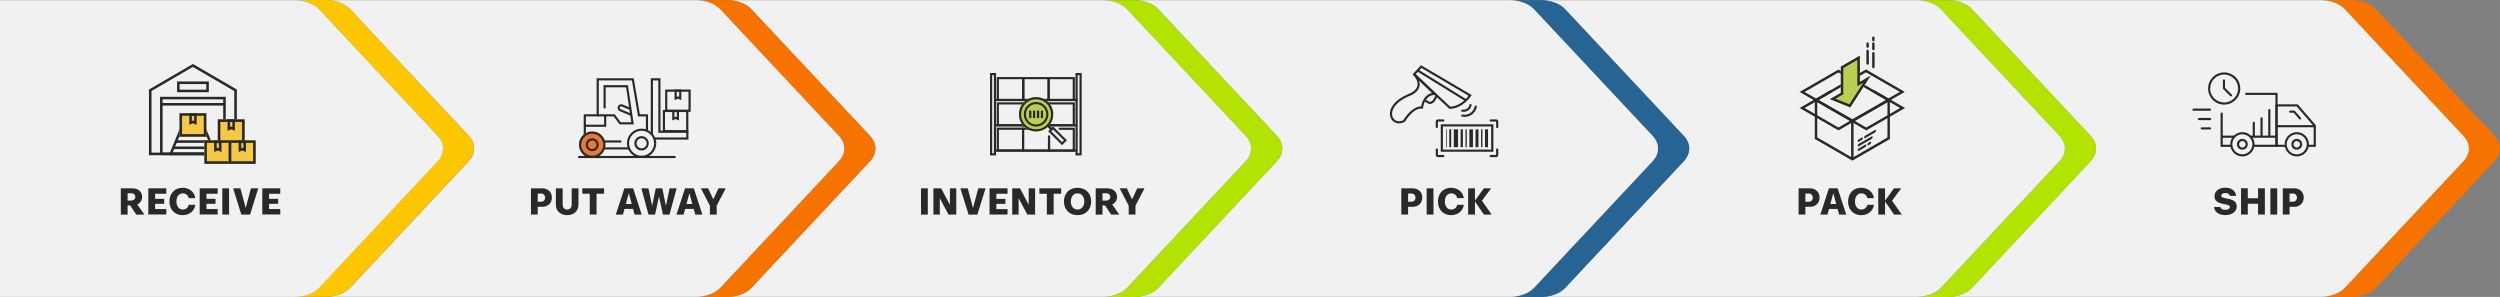 <svg xmlns="http://www.w3.org/2000/svg" xmlns:xlink="http://www.w3.org/1999/xlink" id="Layer_2" viewBox="0 0 438.05 52.03"><rect x="0" y="0" width="438.05" height="52.03" fill="#808080" stroke="none"/><defs><style>.cls-1{clip-path:url(#clippath-34);}.cls-2{fill:#276493;}.cls-3{clip-path:url(#clippath-21);}.cls-4{clip-path:url(#clippath-6);}.cls-5{clip-path:url(#clippath-7);}.cls-6{clip-path:url(#clippath-17);}.cls-7{clip-path:url(#clippath-31);}.cls-8{clip-path:url(#clippath-15);}.cls-9{clip-path:url(#clippath-33);}.cls-10{clip-path:url(#clippath-18);}.cls-11{clip-path:url(#clippath-4);}.cls-12{clip-path:url(#clippath-22);}.cls-13{clip-path:url(#clippath-23);}.cls-14{fill:#fcc700;}.cls-15{clip-path:url(#clippath-9);}.cls-16{clip-path:url(#clippath-10);}.cls-17{clip-path:url(#clippath-25);}.cls-18{clip-path:url(#clippath-27);}.cls-19{fill:#f1f1f2;}.cls-20{clip-path:url(#clippath-11);}.cls-21,.cls-22{fill:none;}.cls-23{clip-path:url(#clippath-35);}.cls-24{clip-path:url(#clippath-28);}.cls-25{clip-path:url(#clippath-1);}.cls-26{fill:#f5c946;}.cls-27{clip-path:url(#clippath-5);}.cls-28{clip-path:url(#clippath-20);}.cls-29{clip-path:url(#clippath-8);}.cls-30{clip-path:url(#clippath-3);}.cls-31{clip-path:url(#clippath-26);}.cls-32{clip-path:url(#clippath-12);}.cls-33{fill:#e37a37;}.cls-34{clip-path:url(#clippath-14);}.cls-22{clip-rule:evenodd;}.cls-35{clip-path:url(#clippath-30);}.cls-36{clip-path:url(#clippath-19);}.cls-37{fill:#bacf51;}.cls-38{clip-path:url(#clippath-32);}.cls-39{fill:#f77300;}.cls-40{clip-path:url(#clippath-16);}.cls-41{fill:#292929;}.cls-42{clip-path:url(#clippath-2);}.cls-43{clip-path:url(#clippath-29);}.cls-44{clip-path:url(#clippath-13);}.cls-45{clip-path:url(#clippath-24);}.cls-46{clip-path:url(#clippath);}.cls-47{fill:#b3e300;}</style><clipPath id="clippath"><path class="cls-22" d="M395.04 25.28c0 1.18-.96 2.13-2.13 2.13s-2.13-.96-2.13-2.13.96-2.13 2.13-2.13 2.13.96 2.13 2.13z"/></clipPath><clipPath id="clippath-1"><path class="cls-22" d="M393.85 25.28c0 .52-.42.95-.95.95s-.95-.42-.95-.95.42-.95.95-.95.95.42.95.95z"/></clipPath><clipPath id="clippath-2"><path class="cls-22" d="M403.39 25.28c0 .52-.42.95-.95.95s-.95-.42-.95-.95.42-.95.95-.95.95.42.95.95z"/></clipPath><clipPath id="clippath-3"><path class="cls-22" d="M404.57 25.28c0 1.18-.96 2.13-2.13 2.13s-2.13-.96-2.13-2.13.96-2.13 2.13-2.13 2.13.96 2.13 2.13z"/></clipPath><clipPath id="clippath-4"><path class="cls-22" d="M392.54 15.51c0 1.56-1.26 2.82-2.82 2.82s-2.82-1.26-2.82-2.82 1.26-2.82 2.82-2.82 2.82 1.26 2.82 2.82z"/></clipPath><clipPath id="clippath-5"><polygon class="cls-22" points="318.22 17.26 325.01 21.18 322.13 22.85 315.33 18.92 318.22 17.26"/></clipPath><clipPath id="clippath-6"><polygon class="cls-22" points="330.92 17.26 324.12 21.18 327 22.85 333.8 18.92 330.92 17.26"/></clipPath><clipPath id="clippath-7"><polygon class="cls-22" points="322.13 12.19 315.33 16.11 318.22 17.78 323.16 14.93 325.01 13.85 323.16 12.78 322.13 12.19"/></clipPath><clipPath id="clippath-8"><polygon class="cls-22" points="330.87 17.76 324.08 13.84 326.96 12.17 333.75 16.1 330.87 17.76"/></clipPath><clipPath id="clippath-9"><polygon class="cls-22" points="325.88 9.75 322.55 11.67 322.55 16.27 320.63 17.37 324.21 18.82 327.79 13.24 325.88 14.35 325.88 9.75"/></clipPath><clipPath id="clippath-10"><rect class="cls-21" x="252.45" y="21.78" width="9.22" height="4.81"/></clipPath><clipPath id="clippath-11"><rect class="cls-21" x="174.65" y="17.93" width="4.8" height="4.2"/></clipPath><clipPath id="clippath-12"><rect class="cls-21" x="179.14" y="17.93" width="4.8" height="4.2"/></clipPath><clipPath id="clippath-13"><rect class="cls-21" x="183.54" y="17.93" width="4.8" height="4.2"/></clipPath><clipPath id="clippath-14"><rect class="cls-21" x="174.65" y="13.5" width="4.8" height="4.2"/></clipPath><clipPath id="clippath-15"><rect class="cls-21" x="179.14" y="13.5" width="4.8" height="4.2"/></clipPath><clipPath id="clippath-16"><rect class="cls-21" x="183.54" y="13.5" width="4.8" height="4.2"/></clipPath><clipPath id="clippath-17"><rect class="cls-21" x="174.65" y="22.36" width="4.8" height="4.2"/></clipPath><clipPath id="clippath-18"><path class="cls-22" d="M183.67 17.9c1.17 1.17 1.17 3.08.0 4.25s-3.08 1.17-4.25.0-1.17-3.08.0-4.25 3.08-1.17 4.25.0z"/></clipPath><clipPath id="clippath-19"><path class="cls-22" d="M183.07 18.5c.84.84.84 2.21.0 3.05s-2.21.84-3.05.0-.84-2.21.0-3.05 2.21-.84 3.05.0z"/></clipPath><clipPath id="clippath-20"><rect class="cls-21" x="183.73" y="21.94" width=".44" height=".83" transform="translate(38.07 136.62) rotate(-45)"/></clipPath><clipPath id="clippath-21"><rect class="cls-21" x="184.7" y="22.07" width="1.21" height="3.44" transform="translate(37.45 138) rotate(-45)"/></clipPath><clipPath id="clippath-22"><rect class="cls-21" x="116.14" y="19.26" width="4.47" height="3.91"/></clipPath><clipPath id="clippath-23"><path class="cls-22" d="M106.09 25.36c0 1.28-1.04 2.32-2.32 2.32s-2.32-1.04-2.32-2.32 1.04-2.32 2.32-2.32 2.32 1.04 2.32 2.32z"/></clipPath><clipPath id="clippath-24"><circle class="cls-21" cx="103.77" cy="25.36" r="1.13"/></clipPath><clipPath id="clippath-25"><path class="cls-22" d="M114.99 25.11c0 1.42-1.15 2.57-2.57 2.57s-2.57-1.15-2.57-2.57 1.15-2.57 2.57-2.57 2.57 1.15 2.57 2.57z"/></clipPath><clipPath id="clippath-26"><path class="cls-22" d="M113.67 25.11c0 .69-.56 1.26-1.26 1.26s-1.26-.56-1.26-1.26.56-1.26 1.26-1.26 1.26.56 1.26 1.26z"/></clipPath><clipPath id="clippath-27"><rect class="cls-21" x="116.55" y="15.69" width="4.47" height="3.91"/></clipPath><clipPath id="clippath-28"><polygon class="cls-22" points="26.1 15.69 33.8 11.21 41.5 15.69 41.5 27.19 26.1 27.19 26.1 15.69"/></clipPath><clipPath id="clippath-29"><rect class="cls-21" x="31.03" y="14.28" width="5.56" height="1.88"/></clipPath><clipPath id="clippath-30"><rect class="cls-21" x="28.04" y="16.96" width="11.52" height="10.22"/></clipPath><clipPath id="clippath-31"><polygon class="cls-22" points="31.81 21.8 33.81 21.8 35.8 21.8 38.03 27.19 29.58 27.19 31.81 21.8"/></clipPath><clipPath id="clippath-32"><rect class="cls-21" x="31.45" y="19.83" width="4.71" height="4.12"/></clipPath><clipPath id="clippath-33"><rect class="cls-21" x="38.16" y="20.91" width="4.71" height="4.12"/></clipPath><clipPath id="clippath-34"><rect class="cls-21" x="35.81" y="24.59" width="4.71" height="4.12"/></clipPath><clipPath id="clippath-35"><rect class="cls-21" x="40.09" y="24.59" width="4.71" height="4.12"/></clipPath></defs><g id="Layer_1-2"><path class="cls-39" d="M437.08 23.78 416.29 1.59c-.91-.97-2.52-1.57-4.26-1.57h-5.67s.04.0.06.0h.15c1.74.0 3.36.59 4.27 1.57l20.79 22.19c1.29 1.37 1.29 3.11.0 4.48l-20.79 22.19c-.91.97-2.53 1.57-4.27 1.57h-.15s-.04.0-.06.0h5.67c1.74.0 3.35-.6 4.26-1.57l20.79-22.19c1.3-1.38 1.3-3.11.0-4.48z"/><path class="cls-19" d="M410.83 50.46l20.79-22.19c1.29-1.37 1.29-3.11.0-4.48L410.83 1.6c-.91-.97-2.53-1.57-4.27-1.57H341.3c1.72.01 3.31.6 4.2 1.56l20.79 22.19c1.3 1.38 1.3 3.11.0 4.48L345.5 50.45c-.9.96-2.49 1.55-4.2 1.56h65.26c1.74.0 3.36-.59 4.27-1.57z"/><path class="cls-47" d="M366.3 28.27c1.3-1.38 1.3-3.11.0-4.48L345.51 1.6c-.9-.96-2.49-1.55-4.2-1.56-.02.0-.04.0-.06.0h-5.67s.04.0.06.0h.15c1.74.0 3.36.59 4.27 1.57l20.79 22.19c1.29 1.37 1.29 3.11.0 4.48l-20.79 22.19c-.91.97-2.53 1.57-4.27 1.57h-.15s-.04.0-.06.0h5.67s.04.0.06.0c1.72-.01 3.31-.6 4.2-1.56l20.79-22.19z"/><path class="cls-19" d="M340.05 50.46l20.79-22.19c1.29-1.37 1.29-3.11.0-4.48L340.05 1.6c-.91-.97-2.53-1.57-4.27-1.57h-65.77c1.72.01 3.31.6 4.21 1.56l20.79 22.19c1.3 1.38 1.3 3.11.0 4.48l-20.79 22.19c-.9.96-2.49 1.55-4.21 1.56h65.77c1.74.0 3.36-.59 4.27-1.57z"/><path class="cls-2" d="M295.01 28.27c1.3-1.38 1.3-3.11.0-4.48L274.22 1.6c-.9-.96-2.49-1.55-4.21-1.56-.02.0-.04.0-.06.0h-5.67s.04.0.06.0h.15c1.74.0 3.36.59 4.27 1.57l20.79 22.19c1.29 1.37 1.29 3.11.0 4.48l-20.79 22.19c-.91.97-2.53 1.57-4.27 1.57h-.15s-.04.0-.06.0h5.67s.04.0.06.0c1.72-.01 3.31-.6 4.21-1.56l20.79-22.19z"/><path class="cls-19" d="M268.76 50.46l20.79-22.19c1.29-1.37 1.29-3.11.0-4.48L268.76 1.6c-.91-.97-2.53-1.57-4.27-1.57h-65.77c1.72.01 3.31.6 4.2 1.56l20.79 22.19c1.3 1.38 1.3 3.11.0 4.48l-20.79 22.19c-.9.96-2.49 1.55-4.2 1.56h65.77c1.74.0 3.36-.59 4.27-1.57z"/><path class="cls-47" d="M223.71 28.27c1.3-1.38 1.3-3.11.0-4.48L202.92 1.6c-.9-.96-2.49-1.55-4.2-1.56-.02.0-.04.0-.06.0h-5.67s.04.0.06.0h.15c1.74.0 3.36.59 4.27 1.57l20.79 22.19c1.29 1.37 1.29 3.11.0 4.48l-20.79 22.19c-.91.97-2.53 1.57-4.27 1.57h-.15s-.04.0-.06.0h5.67s.04.0.06.0c1.72-.01 3.31-.6 4.2-1.56l20.79-22.19z"/><path class="cls-19" d="M197.46 50.46l20.79-22.19c1.29-1.37 1.29-3.11.0-4.48L197.46 1.6c-.91-.97-2.53-1.57-4.27-1.57h-65.77c1.72.01 3.31.6 4.21 1.56l20.79 22.19c1.3 1.38 1.3 3.11.0 4.48l-20.79 22.19c-.9.96-2.49 1.55-4.21 1.56h65.77c1.74.0 3.36-.59 4.27-1.57z"/><path class="cls-39" d="M152.42 28.27c1.3-1.38 1.3-3.11.0-4.48L131.63 1.6c-.9-.96-2.49-1.55-4.21-1.56-.02.0-.04.0-.06.0h-5.67s.04.0.06.0h.15c1.74.0 3.36.59 4.27 1.57l20.79 22.19c1.29 1.37 1.29 3.11.0 4.48l-20.79 22.19c-.91.97-2.53 1.57-4.27 1.57h-.15s-.04.0-.06.0h5.67s.04.0.06.0c1.72-.01 3.31-.6 4.21-1.56l20.79-22.19z"/><path class="cls-19" d="M126.17 50.46l20.79-22.19c1.29-1.37 1.29-3.11.0-4.48L126.17 1.6c-.91-.97-2.53-1.57-4.27-1.57H57.13c1.72.01 3.31.6 4.2 1.56l20.79 22.19c1.3 1.38 1.3 3.11.0 4.48L61.33 50.45c-.9.96-2.49 1.55-4.2 1.56h64.77c1.74.0 3.36-.59 4.27-1.57z"/><path class="cls-14" d="M82.09 28.24c1.3-1.38 1.3-3.11.0-4.48L61.3 1.57C60.4.61 58.81.02 57.1.0c-.02.0-.04.0-.06.0h-5.67s.04.0.06.0h.15c1.74.0 3.36.59 4.27 1.57l20.79 22.19c1.29 1.37 1.29 3.11.0 4.48L55.85 50.43c-.91.97-2.53 1.57-4.27 1.57h-.15s-.04.0-.06.0h5.67s.04.0.06.0c1.72-.01 3.31-.6 4.2-1.56l20.79-22.19z"/><path class="cls-19" d="M55.88 50.46l20.79-22.19c1.29-1.37 1.29-3.11.0-4.48L55.88 1.6C54.97.63 53.35.03 51.61.03H0v51.99h51.61c1.74.0 3.36-.59 4.27-1.57z"/><path class="cls-41" d="M387.92 36.27h1.14c.06.3.34.5.83.5s.83-.21.83-.5c0-.32-.41-.39-.93-.49-.77-.14-1.77-.35-1.77-1.38.0-.92.77-1.51 1.9-1.51s1.82.58 1.89 1.43h-1.1c-.06-.3-.3-.5-.76-.5s-.74.19-.74.46c0 .32.42.41.97.51.76.14 1.74.35 1.74 1.35.0.94-.81 1.55-2 1.55s-1.92-.6-1.98-1.43z"/><path class="cls-41" d="M395.66 35.7h-1.8v1.89h-1.19v-4.6h1.19v1.75h1.8v-1.75h1.19v4.6h-1.19V35.7z"/><path class="cls-41" d="M397.82 33h1.19v4.6h-1.19V33z"/><path class="cls-41" d="M399.99 33h1.98c1 0 1.69.66 1.69 1.62s-.69 1.62-1.69 1.62h-.79v1.35h-1.19v-4.6zM401.77 35.35c.42.0.7-.3.7-.72s-.28-.72-.7-.72h-.59v1.44h.59z"/><path class="cls-41" d="M389.47 25.55V19.9h-.38v5.65h.38zM393.58 16.64h5.3v-.38h-5.3v.38zM390.9 25.36h-1.62v.38h1.62v-.38zM398.89 25.36h-3.94v.38h3.94v-.38zM398.7 16.45v9.1h.38v-9.1h-.38zM389.47 19.91c0-.1-.08-.19-.19-.19s-.19.08-.19.19h.38zM393.58 16.26c-.1.0-.19.08-.19.19s.08.19.19.19v-.38zM389.28 25.55h-.19v.19h.19v-.19zM390.9 25.74c.1.0.19-.08.19-.19s-.08-.19-.19-.19v.38zM394.94 25.36c-.1.0-.19.08-.19.19s.08.19.19.19v-.38zM398.89 25.55v.19h.19v-.19h-.19zm0-9.1h.19v-.19h-.19v.19z"/><g class="cls-46"><path class="cls-41" d="M392.91 23.53c.97.0 1.76.79 1.76 1.76h.76c0-1.39-1.13-2.51-2.51-2.51v.76zM391.15 25.28c0-.97.79-1.76 1.76-1.76v-.76c-1.39.0-2.51 1.13-2.51 2.51h.76zM392.91 27.04c-.97.0-1.76-.79-1.76-1.76h-.76c0 1.39 1.13 2.51 2.51 2.51v-.76zm1.75-1.76c0 .97-.79 1.76-1.76 1.76v.76c1.39.0 2.51-1.13 2.51-2.51h-.76z"/></g><g class="cls-25"><path class="cls-41" d="M392.91 24.72c.31.0.57.25.57.57h.76c0-.73-.59-1.32-1.32-1.32v.76zM392.34 25.28c0-.31.25-.57.57-.57v-.76c-.73.0-1.32.59-1.32 1.32h.76zM392.91 25.85c-.31.0-.57-.25-.57-.57h-.76c0 .73.59 1.32 1.32 1.32v-.76zM393.48 25.28c0 .31-.25.57-.57.57v.76c.73.0 1.32-.59 1.32-1.32h-.76z"/></g><path class="cls-41" d="M397.44 19.28v4.47h.38v-4.47h-.38zm0 4.47c0 .1.08.19.19.19s.19-.08.19-.19h-.38zM397.82 19.28c0-.1-.08-.19-.19-.19s-.19.08-.19.19h.38z"/><path class="cls-41" d="M396.08 20.74v3.01h.38v-3.01h-.38zm0 3.01c0 .1.08.19.19.19s.19-.08.19-.19h-.38zM396.46 20.74c0-.1-.08-.19-.19-.19s-.19.08-.19.19h.38z"/><path class="cls-41" d="M394.72 21.51v2.24h.38v-2.24h-.38zm0 2.24c0 .1.08.19.19.19s.19-.08.19-.19h-.38zM395.1 21.51c0-.1-.08-.19-.19-.19s-.19.08-.19.19h.38z"/><g class="cls-42"><path class="cls-41" d="M402.44 24.72c.31.0.57.25.57.57h.76c0-.73-.59-1.32-1.32-1.32v.76zM401.87 25.28c0-.31.25-.57.57-.57v-.76c-.73.0-1.32.59-1.32 1.32h.76zM402.44 25.85c-.31.0-.57-.25-.57-.57h-.76c0 .73.59 1.32 1.32 1.32v-.76zM403.01 25.28c0 .31-.25.57-.57.57v.76c.73.0 1.32-.59 1.32-1.32H403z"/></g><path class="cls-41" d="M405.59 25.36h-1.23v.38h1.23v-.38zM400.48 25.36h-1.6v.38h1.6v-.38zm5.25-3.47-3.06-3.54-.29.25 3.06 3.54.29-.25zM398.89 18.66h3.64v-.38h-3.64v.38zM405.4 22.01v3.54h.38v-3.54h-.38zM399.08 25.55v-7.08h-.38v7.08h.38zm3.44-7.08.14-.12-.06-.07h-.09v.19zM405.59 25.55v.19h.19v-.19h-.19zm0-3.54h.19v-.07l-.05-.05-.14.12zM398.89 18.47v-.19h-.19v.19h.19zm0 7.08h-.19v.19h.19v-.19z"/><path class="cls-41" d="M401.84 19.69l1.04 1.19.28-.25-1.04-1.19-.28.25zM401.3 19.75h.68v-.38h-.68v.38zM402.88 20.88c.07.08.19.09.27.02s.09-.19.02-.27l-.28.25zM401.98 19.56l.14-.12-.06-.06h-.09v.19zM401.3 19.37c-.1.0-.19.08-.19.19s.08.19.19.19v-.38z"/><g class="cls-30"><path class="cls-41" d="M402.44 23.53c.97.0 1.76.79 1.76 1.76h.76c0-1.39-1.13-2.51-2.51-2.51v.76zM400.68 25.28c0-.97.79-1.76 1.76-1.76v-.76c-1.39.0-2.51 1.13-2.51 2.51h.76zM402.44 27.04c-.97.0-1.76-.79-1.76-1.76h-.76c0 1.39 1.13 2.51 2.51 2.51v-.76zM404.2 25.28c0 .97-.79 1.76-1.76 1.76v.76c1.39.0 2.51-1.13 2.51-2.51h-.76z"/></g><rect class="cls-41" x="398.89" y="21.92" width="6.68" height=".38"/><path class="cls-41" d="M398.89 23.76h-4.47v.38h4.47v-.38zM391.56 23.76h-2.28v.38h2.28v-.38z"/><path class="cls-41" d="M384.35 19.4h2.88v-.38h-2.88v.38zM387.24 19.4c.1.0.19-.08.19-.19s-.08-.19-.19-.19v.38zM384.35 19.02c-.1.0-.19.08-.19.19s.08.19.19.19v-.38z"/><path class="cls-41" d="M385.3 21.05h1.94v-.38h-1.94v.38zm1.94.0c.1.0.19-.08.19-.19s-.08-.19-.19-.19v.38zM385.3 20.67c-.1.0-.19.08-.19.19s.08.19.19.19v-.38z"/><path class="cls-41" d="M385.8 22.69h1.44v-.38h-1.44v.38zm1.44.0c.1.0.19-.08.19-.19s-.08-.19-.19-.19v.38zM385.8 22.31c-.1.0-.19.08-.19.19s.08.19.19.19v-.38z"/><g class="cls-11"><path class="cls-41" d="M389.71 13.06c1.35.0 2.45 1.09 2.45 2.45h.76c0-1.77-1.43-3.2-3.2-3.2v.76zm-2.44 2.45c0-1.35 1.09-2.45 2.45-2.45v-.76c-1.77.0-3.2 1.43-3.2 3.2h.76zm2.44 2.44c-1.35.0-2.45-1.09-2.45-2.45h-.76c0 1.77 1.43 3.2 3.2 3.2v-.76zM392.16 15.51c0 1.35-1.09 2.45-2.45 2.45v.76c1.77.0 3.2-1.43 3.2-3.2h-.76z"/></g><path class="cls-41" d="M389.55 15.61l1.23 1.23.27-.27-1.23-1.23-.27.27zM389.49 14.1v1.37h.38V14.1h-.38zM390.78 16.84c.07.07.19.07.27.0.07-.07.07-.19.0-.27l-.27.27zM389.68 15.48h-.19v.08l.06.06.13-.13zM389.87 14.1c0-.1-.08-.19-.19-.19s-.19.08-.19.19h.38z"/><path class="cls-41" d="M315.15 33h1.98c1 0 1.7.66 1.7 1.62s-.69 1.62-1.7 1.62h-.79v1.35h-1.19v-4.6zM316.93 35.35c.42.0.7-.29.7-.72s-.28-.72-.7-.72h-.59v1.44h.59z"/><path class="cls-41" d="M320.46 33H322l1.5 4.6h-1.25l-.27-.99h-1.5l-.27.99h-1.25l1.5-4.6zM321.74 35.75l-.51-1.9-.52 1.9h1.03z"/><path class="cls-41" d="M323.82 35.3c0-1.42.93-2.4 2.29-2.4 1.19.0 2.1.74 2.24 1.82h-1.16c-.07-.49-.5-.84-1.04-.84-.68.0-1.12.58-1.12 1.42s.44 1.42 1.12 1.42c.53.0.96-.36 1.04-.84h1.16c-.14 1.08-1.04 1.82-2.24 1.82-1.36.0-2.29-.98-2.29-2.4z"/><path class="cls-41" d="M330.3 35.31v2.29h-1.19V33h1.19v2.15l1.56-2.15h1.27l-1.61 2.16 1.71 2.44h-1.35l-1.57-2.29z"/><path class="cls-41" d="M328.19 16.19l2.64 1.52.22-.38-2.64-1.52-.22.38zm-9.88 1.53 2.73-1.58-.22-.38-2.73 1.58.22.38zM324.35 21.18v6.71h.43v-6.71h-.43zM324.68 21.37l6.37-3.65-.22-.38-6.37 3.65.22.38zM318.09 17.72l6.37 3.65.22-.38-6.37-3.65-.22.38zM318.42 24.21v-6.68h-.43v6.68h.43zM324.68 27.7l-6.37-3.68-.22.38 6.37 3.68.22-.38zM330.83 24.03l-6.37 3.68.22.38 6.37-3.68-.22-.38zM330.72 17.53v6.68h.43v-6.68h-.43zm-12.52.0-.11-.19-.11.06v.13h.22zm0 6.68h-.22v.13l.11.06.11-.19zm6.37 3.68-.11.19.11.06.11-.06-.11-.19zM330.93 24.21l.11.19.11-.06v-.13h-.22zm0-6.68h.22v-.13l-.11-.06-.11.19z"/><g class="cls-27"><path class="cls-41" d="M315.55 19.3l2.88-1.66-.43-.75-2.88 1.66.43.75zM322.35 22.47l-6.8-3.92-.43.75 6.8 3.92.43-.75zm2.44-1.66-2.88 1.66.43.75 2.88-1.66-.43-.75zM318 17.63l6.8 3.92.43-.75-6.8-3.92-.43.75zM315.33 18.92l-.22-.38-.65.38.65.38.22-.38zM322.13 22.85l-.22.38.22.13.22-.13-.22-.38zm2.88-1.67.22.38.65-.38-.65-.38-.22.38zM318.22 17.26l.22-.38-.22-.13-.22.13.22.38z"/></g><g class="cls-4"><path class="cls-41" d="M333.58 19.3l-2.88-1.66.43-.75 2.88 1.66-.43.75zM326.78 22.47l6.8-3.92.43.75-6.8 3.92-.43-.75zm-2.44-1.66 2.88 1.66-.43.75-2.88-1.66.43-.75zM331.13 17.63l-6.8 3.92-.43-.75 6.8-3.92.43.75zM333.8 18.92l.22-.38.65.38-.65.38-.22-.38zM327 22.85l.22.38-.22.13-.22-.13.22-.38zm-2.88-1.67-.22.38-.65-.38.65-.38.22.38zM330.92 17.26l-.22-.38.22-.13.22.13-.22.38z"/></g><g class="cls-5"><path class="cls-41" d="M323.37 15.3l1.86-1.07-.43-.75-1.86 1.07.43.75zm-4.94 2.85 4.94-2.85-.43-.75L318 17.4l.43.75zm4.94-5.74-1.03-.59-.43.75 1.03.59.43-.75zM325.23 13.48l-1.86-1.07-.43.75 1.86 1.07.43-.75zm-10.11 3.01 2.88 1.66.43-.75-2.88-1.66-.43.75zM321.91 11.82l-6.8 3.92.43.75 6.8-3.92-.43-.75zm1.25 3.11.22.38-.22-.38zm0-2.15-.22.38.22-.38zM325.01 13.85l.22.38.65-.38-.65-.38-.22.38zM318.22 17.78l-.22.38.22.13.22-.13-.22-.38zM315.33 16.11l-.22-.38-.65.38.65.38.22-.38zM322.13 12.19l.22-.38-.22-.13-.22.13.22.38z"/></g><g class="cls-29"><path class="cls-41" d="M333.54 15.72l-2.88 1.66.43.75 2.88-1.66-.43-.75zM326.74 12.55l6.8 3.92.43-.75-6.8-3.92-.43.75zM324.29 14.21l2.88-1.66-.43-.75-2.88 1.66.43.75zM331.09 17.39l-6.8-3.92-.43.75 6.8 3.92.43-.75zM333.75 16.1l.22.38.65-.38-.65-.38-.22.38zM326.96 12.17l.22-.38-.22-.13-.22.13.22.38zm-2.88 1.67-.22-.38-.65.38.65.38.22-.38zM330.87 17.76l-.22.38.22.13.22-.13-.22-.38z"/></g><path class="cls-41" d="M325.96 24.7l.25-.15v-.43l-.25.15v.43zM325.7 24.84l.25-.15v-.43l-.25.15v.43zM326.21 24.55c.1-.06.19-.21.19-.33s-.08-.17-.19-.11v.43zM325.7 24.41c-.1.06-.19.21-.19.33s.08.17.19.11v-.43z"/><path class="cls-41" d="M327.67 23.71l.85-.49v-.43l-.85.49v.43zM326.82 24.2l.85-.49v-.43l-.85.49v.43zM328.52 23.22c.1-.06.19-.21.19-.33s-.08-.17-.19-.11v.43zM326.82 23.76c-.1.06-.19.21-.19.33s.08.17.19.11v-.43z"/><path class="cls-41" d="M325.7 25.63l2.24-1.29v-.43l-2.24 1.29v.43zM327.94 24.34c.1-.06.19-.21.19-.33s-.08-.17-.19-.11v.43zM325.7 25.2c-.1.06-.19.21-.19.33s.08.17.19.11v-.43z"/><path class="cls-41" d="M325.7 26.43l1.12-.65v-.43l-1.12.65v.43zM326.82 25.78c.1-.06.19-.21.19-.33s-.08-.17-.19-.11v.43zM325.7 25.99c-.1.06-.19.21-.19.33s.08.17.19.11V26z"/><path class="cls-41" d="M327.4 25.45l.27-.16v-.43l-.27.16v.43zM327.67 25.29c.1-.06.19-.21.19-.33s-.08-.17-.19-.11v.43zM327.4 25.01c-.1.06-.19.21-.19.33s.08.17.19.11v-.43z"/><polygon class="cls-37" points="325.88 9.75 322.55 11.67 322.55 16.27 320.63 17.37 324.21 18.82 327.79 13.24 325.88 14.35 325.88 9.75"/><g class="cls-15"><path class="cls-41" d="M325.44 9.75v4.59h.87V9.75h-.87zm2.13 3.12-1.91 1.1.43.75 1.91-1.1-.43-.75zM324.58 19.06l3.58-5.58-.73-.47-3.58 5.58.73.47zM320.47 17.77l3.58 1.45.33-.8-3.58-1.45-.33.8zM322.33 15.89l-1.91 1.1.43.75 1.91-1.1-.43-.75zM322.98 16.27v-4.59h-.87v4.59h.87zM322.76 12.05l3.33-1.92-.43-.75-3.33 1.92.43.75zm3.12 2.3h-.43v.75l.65-.38-.22-.38zM327.79 13.24l.37.23-.58-.61.22.38zM324.21 18.82l-.16.4.33.14.19-.3-.37-.23zM320.63 17.37l-.22-.38-.77.44.82.33.16-.4zM322.55 16.27l.22.38.22-.13v-.25h-.43zM325.88 9.75h.43V9l-.65.38.22.38zM322.55 11.67l-.22-.38-.22.13v.25h.43z"/></g><path class="cls-41" d="M327.03 7.65v.51h.43v-.51h-.43zm0 1.28v2.19h.43V8.93h-.43zm0-.77c0 .12.1.22.22.22s.22-.1.22-.22h-.43zM327.46 7.65c0-.12-.1-.22-.22-.22s-.22.1-.22.22h.43zM327.03 11.11c0 .12.1.22.22.22s.22-.1.22-.22h-.43zM327.46 8.93c0-.12-.1-.22-.22-.22s-.22.1-.22.22h.43z"/><path class="cls-41" d="M328.47 7.02v-.41h-.43v.41h.43zM328.04 7.63v.94h.43v-.94h-.43zm0 1.71v2.4h.43v-2.4h-.43zM328.47 6.61c0-.12-.1-.22-.22-.22s-.22.1-.22.22h.43zM328.04 7.02c0 .12.1.22.22.22s.22-.1.22-.22h-.43zm0 1.56c0 .12.1.22.22.22s.22-.1.22-.22h-.43zM328.47 7.63c0-.12-.1-.22-.22-.22s-.22.1-.22.22h.43zM328.04 11.75c0 .12.1.22.22.22s.22-.1.22-.22h-.43zM328.47 9.34c0-.12-.1-.22-.22-.22s-.22.1-.22.22h.43z"/><path class="cls-41" d="M245.54 33h1.98c1 0 1.69.66 1.69 1.62s-.69 1.62-1.69 1.62h-.79v1.35h-1.19v-4.6zm1.78 2.35c.42.0.7-.3.7-.72s-.28-.72-.7-.72h-.59v1.44h.59z"/><path class="cls-41" d="M249.98 33h1.19v4.6h-1.19V33z"/><path class="cls-41" d="M251.96 35.3c0-1.42.93-2.4 2.29-2.4 1.19.0 2.1.74 2.24 1.82h-1.16c-.07-.49-.5-.84-1.04-.84-.68.0-1.12.58-1.12 1.42s.44 1.42 1.12 1.42c.53.0.96-.36 1.04-.84h1.16c-.14 1.08-1.04 1.82-2.24 1.82-1.36.0-2.29-.98-2.29-2.4z"/><path class="cls-41" d="M258.44 35.31v2.29h-1.19V33h1.19v2.15L260 33h1.27l-1.61 2.16 1.71 2.44h-1.35l-1.57-2.29z"/><g class="cls-16"><path class="cls-41" d="M252.83 26.58v-4.81h-.76v4.81h.76zM261.66 26.21h-9.22v.76h9.22v-.76zM261.28 21.78v4.81h.76v-4.81h-.76zM252.45 22.16h9.22v-.76h-9.22v.76zm0 4.42h-.38v.38h.38v-.38zM261.66 26.58v.38h.38v-.38h-.38zm0-4.8h.38v-.38h-.38v.38zM252.45 21.78v-.38h-.38v.38h.38z"/></g><rect class="cls-41" x="254.73" y="22.66" width=".75" height="3.13"/><rect class="cls-41" x="253.94" y="22.66" width=".34" height="3.13"/><rect class="cls-41" x="253.37" y="22.66" width=".12" height="3.13"/><rect class="cls-41" x="257.46" y="22.66" width=".63" height="3.13"/><rect class="cls-41" x="256.78" y="22.66" width=".23" height="3.13"/><rect class="cls-41" x="255.93" y="22.66" width=".4" height="3.13"/><rect class="cls-41" x="258.54" y="22.66" width=".52" height="3.13"/><rect class="cls-41" x="259.51" y="22.66" width=".24" height="3.13"/><rect class="cls-41" x="260.2" y="22.66" width=".53" height="3.13"/><path class="cls-41" d="M251.95 20.92c-.21.0-.38.17-.38.38h.38v-.38zm0 1.33v-.95h-.38v.95h.38zM251.95 21.3h.95v-.38h-.95v.38zM251.57 22.25c0 .1.08.19.19.19s.19-.08.19-.19h-.38zM252.89 21.3c.1.0.19-.08.19-.19s-.08-.19-.19-.19v.38z"/><path class="cls-41" d="M262.15 20.92c.21.0.38.17.38.38h-.38v-.38zm0 1.33v-.95h.38v.95h-.38zM262.15 21.3h-.95v-.38h.95v.38zM262.53 22.25c0 .1-.08.19-.19.19s-.19-.08-.19-.19h.38zM261.2 21.3c-.1.0-.19-.08-.19-.19s.08-.19.19-.19v.38z"/><path class="cls-41" d="M251.95 27.53c-.21.0-.38-.17-.38-.38h.38v.38zm0-1.33v.95h-.38v-.95h.38zM251.95 27.15h.95v.38h-.95v-.38zM251.57 26.2c0-.1.08-.19.19-.19s.19.08.19.19h-.38zM252.89 27.15c.1.0.19.08.19.19s-.08.19-.19.19v-.38z"/><path class="cls-41" d="M262.15 27.53c.21.0.38-.17.38-.38h-.38v.38zm0-1.33v.95h.38v-.95h-.38zM262.15 27.15h-.95v.38h.95v-.38zM262.53 26.2c0-.1-.08-.19-.19-.19s-.19.08-.19.19h.38zM261.2 27.15c-.1.0-.19.08-.19.19s.08.19.19.19v-.38z"/><path class="cls-41" d="M257.69 16.55l-8.57-5.05-.19.33 8.57 5.05.19-.33zM254.01 19.06c.73.05 2.43-.35 3.75-2.24l-.31-.22c-1.25 1.79-2.82 2.12-3.41 2.08l-.03.38zM247.65 13.15l6.24 5.86.26-.28-6.24-5.86-.26.28zM248.89 11.53l-1.25 1.36.28.26 1.25-1.36-.28-.26zM257.6 16.71l.16.11.12-.17-.18-.1-.1.16zM254.02 18.87l-.13.14.05.05h.07l.01-.18zM247.78 13.01l-.14-.13-.13.14.14.13.13-.14zm1.25-1.35.1-.16-.13-.08-.1.11.14.13z"/><rect class="cls-41" x="252.44" y="9.99" width=".38" height="9.94" transform="translate(107.01 221.94) rotate(-58.26)"/><path class="cls-41" d="M250.42 17.82c-.32-.18-.62-.36-.73-.43l-.2.32c.12.07.42.26.75.44l.18-.33zM249.76 17.64c.31-.55.82-1 1.6-.99v-.38c-.96-.02-1.58.55-1.93 1.18l.33.19zM249.36 18.87c.03-.33.15-.8.39-1.23l-.33-.19c-.27.48-.4 1-.44 1.38l.38.04zm1.69-1.29c-.06.07-.18.16-.31.22s-.24.06-.32.01l-.18.33c.23.13.48.08.66.0s.34-.21.43-.3l-.28-.26zM251.62 16.61l-.59 1.01.33.19.59-1.01-.33-.19zM251.49 16.32l-3.59-3.46-.26.27 3.59 3.46.26-.27zM246.2 21.29c.24-.41.68-1.02 1.21-1.51.54-.49 1.15-.82 1.74-.74l.05-.38c-.75-.09-1.47.33-2.04.84-.57.52-1.04 1.16-1.29 1.6l.33.19zM246.5 16.6c-2.31 1.04-3.11 2.51-2.94 3.63.08.56.41 1.01.88 1.24.47.23 1.07.22 1.69-.11l-.18-.33c-.53.28-1 .27-1.35.1-.35-.17-.6-.51-.67-.95-.13-.88.48-2.22 2.72-3.23l-.16-.35zm1.13-3.47c.27.27.73.89.76 1.55.01.32-.07.66-.35.98-.28.33-.75.65-1.54.93l.13.36c.82-.29 1.37-.64 1.7-1.04.34-.4.45-.83.43-1.24-.04-.8-.58-1.51-.87-1.8l-.27.27zM249.59 17.55l-.16-.09.16.09zM251.19 17.71l.14.13v-.02l.03-.02-.16-.1zM251.36 16.46v.19h.48l-.35-.33-.13.14zM249.17 18.85l-.02.19.19.02.02-.19-.19-.02zm-3.13 2.34.09.17.05-.03.03-.05-.16-.09zM246.58 16.77l-.06-.18h0l.08.17zM247.77 13l.13-.14-.27.27.13-.13z"/><path class="cls-41" d="M257.48 18.37c-.11.57-.67.94-1.24.83l-.07.37c.78.15 1.53-.35 1.69-1.13l-.37-.07zM256.24 19.2c-.1-.02-.2.05-.22.15s.05.2.15.22l.07-.37zM257.85 18.44c.02-.1-.05-.2-.15-.22-.1-.02-.2.05-.22.15l.37.07z"/><path class="cls-41" d="M258.41 18.63c-.2.99-1.16 1.64-2.15 1.44l-.07.37c1.2.24 2.36-.54 2.6-1.74l-.37-.07zM256.25 20.07c-.1-.02-.2.05-.22.15-.02.1.05.2.15.22l.07-.37zM258.78 18.71c.02-.1-.05-.2-.15-.22-.1-.02-.2.05-.22.15l.37.07z"/><path class="cls-41" d="M161.38 33h1.19v4.6h-1.19V33z"/><path class="cls-41" d="M163.55 33h1.36l1.53 2.88V33h1.12v4.6h-1.36l-1.53-2.88v2.88h-1.12V33z"/><path class="cls-41" d="M168.28 33h1.29l.92 3.45.92-3.45h1.28l-1.44 4.6h-1.54l-1.43-4.6z"/><path class="cls-41" d="M173.39 33h3.15v.95h-1.96v.9h1.59v.87h-1.59v.92h1.96v.95h-3.15v-4.6z"/><path class="cls-41" d="M177.36 33h1.36l1.53 2.88V33h1.12v4.6h-1.36l-1.53-2.88v2.88h-1.12V33z"/><path class="cls-41" d="M183.44 33.95h-1.32V33h3.82v.95h-1.32v3.64h-1.19v-3.64z"/><path class="cls-41" d="M186.42 35.3c0-1.42.97-2.4 2.39-2.4s2.39.98 2.39 2.4-.97 2.4-2.39 2.4-2.39-.98-2.39-2.4zM188.81 36.72c.7.0 1.18-.58 1.18-1.42s-.48-1.42-1.18-1.42-1.18.58-1.18 1.42.48 1.42 1.18 1.42z"/><path class="cls-41" d="M191.99 33h2.05c1 0 1.69.61 1.69 1.5.0.6-.32 1.08-.85 1.32l1.24 1.78h-1.42l-1.08-1.61h-.44v1.61h-1.19V33zM193.84 35.14c.41.0.7-.26.7-.64s-.28-.64-.7-.64h-.66v1.29h.66z"/><path class="cls-41" d="M197.77 36.04 196.19 33h1.26l.91 1.93.91-1.93h1.27l-1.58 3.04v1.55h-1.19v-1.55z"/><g class="cls-20"><path class="cls-41" d="M175.03 22.13v-4.2h-.76v4.2h.76zM179.46 21.75h-4.8v.76h4.8v-.76zM179.08 17.93v4.2h.76v-4.2h-.76zM174.65 18.31h4.8v-.76h-4.8v.76zm0 3.82h-.38v.38h.38v-.38zm4.81.0v.38h.38v-.38h-.38zm0-4.2h.38v-.38h-.38v.38zm-4.81.0v-.38h-.38v.38h.38z"/></g><g class="cls-32"><path class="cls-41" d="M179.52 22.13v-4.2h-.76v4.2h.76zM183.95 21.75h-4.8v.76h4.8v-.76zM183.57 17.93v4.2h.76v-4.2h-.76zM179.14 18.31h4.8v-.76h-4.8v.76zm0 3.82h-.38v.38h.38v-.38zm4.81.0v.38h.38v-.38h-.38zm0-4.2h.38v-.38h-.38v.38zm-4.81.0v-.38h-.38v.38h.38z"/></g><g class="cls-44"><path class="cls-41" d="M183.92 22.13v-4.2h-.76v4.2h.76zM188.34 21.75h-4.8v.76h4.8v-.76zM187.96 17.93v4.2h.76v-4.2h-.76zM183.54 18.31h4.8v-.76h-4.8v.76zm0 3.82h-.38v.38h.38v-.38zM188.34 22.13v.38h.38v-.38h-.38zm0-4.2h.38v-.38h-.38v.38zM183.54 17.93v-.38h-.38v.38h.38z"/></g><path class="cls-41" d="M174.34 22.15h14.21v-.38h-14.21v.38zm14.21.0c.1.0.19-.08.19-.19s-.08-.19-.19-.19v.38zM174.34 21.77c-.1.0-.19.08-.19.19s.08.19.19.19v-.38z"/><g class="cls-34"><path class="cls-41" d="M175.03 17.7v-4.2h-.76v4.2h.76zM179.46 17.32h-4.8v.76h4.8v-.76zM179.08 13.5v4.2h.76v-4.2h-.76zM174.65 13.88h4.8v-.76h-4.8v.76zm0 3.82h-.38v.38h.38v-.38zm4.81.0v.38h.38v-.38h-.38zm0-4.2h.38v-.38h-.38v.38zm-4.81.0v-.38h-.38v.38h.38z"/></g><g class="cls-8"><path class="cls-41" d="M179.52 17.7v-4.2h-.76v4.2h.76zM183.95 17.32h-4.8v.76h4.8v-.76zM183.57 13.5v4.2h.76v-4.2h-.76zM179.14 13.88h4.8v-.76h-4.8v.76zm0 3.82h-.38v.38h.38v-.38zm4.81.0v.38h.38v-.38h-.38zm0-4.2h.38v-.38h-.38v.38zm-4.81.0v-.38h-.38v.38h.38z"/></g><g class="cls-40"><path class="cls-41" d="M183.92 17.7v-4.2h-.76v4.2h.76zM188.34 17.32h-4.8v.76h4.8v-.76zM187.96 13.5v4.2h.76v-4.2h-.76zM183.54 13.88h4.8v-.76h-4.8v.76zm0 3.82h-.38v.38h.38v-.38zM188.34 17.7v.38h.38v-.38h-.38zm0-4.2h.38v-.38h-.38v.38zM183.54 13.5v-.38h-.38v.38h.38z"/></g><path class="cls-41" d="M174.34 17.72h14.27v-.38h-14.27v.38zm14.27.0c.1.0.19-.08.19-.19s-.08-.19-.19-.19v.38zM174.34 17.34c-.1.0-.19.08-.19.19s.08.19.19.19v-.38z"/><g class="cls-6"><path class="cls-41" d="M175.03 26.56v-4.2h-.76v4.2h.76zM179.46 26.18h-4.8v.76h4.8v-.76zM179.08 22.36v4.2h.76v-4.2h-.76zM174.65 22.74h4.8v-.76h-4.8v.76zm0 3.82h-.38v.38h.38v-.38zm4.81.0v.38h.38v-.38h-.38zm0-4.2h.38v-.38h-.38v.38zm-4.81.0v-.38h-.38v.38h.38z"/></g><path class="cls-41" d="M183.62 24.66v1.74h.38v-1.74h-.38zM179.26 22.74h2.66v-.38h-2.66v.38zM179.45 26.39v-3.84h-.38v3.84h.38zM183.81 26.2h-4.55v.38h4.55v-.38zM184 24.66c0-.1-.08-.19-.19-.19s-.19.08-.19.19h.38zM181.92 22.74c.1.0.19-.08.19-.19s-.08-.19-.19-.19v.38zM179.26 22.55v-.19h-.19v.19h.19zm0 3.84h-.19v.19h.19v-.19zM183.81 26.39v.19h.19v-.19h-.19z"/><path class="cls-41" d="M184 26.39v-2.5h-.38v2.5h.38zM185.68 22.75h2.47v-.38h-2.47v.38zM188.14 26.2h-4.33v.38h4.33v-.38zM187.96 22.56v3.83h.38v-3.83h-.38zM184 23.89c0-.1-.08-.19-.19-.19s-.19.08-.19.19h.38zM185.68 22.37c-.1.0-.19.08-.19.19s.08.19.19.19v-.38zm-1.87 4.02h-.19v.19h.19v-.19zM188.14 26.39v.19h.19v-.19h-.19zm0-3.83h.19v-.19h-.19v.19z"/><path class="cls-41" d="M174.34 26.58h14.21v-.38h-14.21v.38zm14.21.0c.1.0.19-.08.19-.19s-.08-.19-.19-.19v.38zM174.34 26.2c-.1.0-.19.08-.19.19s.08.19.19.19v-.38z"/><path class="cls-41" d="M173.66 27.23h.68v-.38h-.68v.38zM173.47 12.98v14.06h.38V12.98h-.38zM174.34 12.79h-.68v.38h.68v-.38zM174.15 12.98v14.06h.38V12.98h-.38zM173.66 27.04h-.19v.19h.19v-.19zm0-14.06v-.19h-.19v.19h.19zM174.34 27.04v.19h.19v-.19h-.19zm0-14.06h.19v-.19h-.19v.19z"/><path class="cls-41" d="M188.63 27.23h.7v-.38h-.7v.38zM188.45 12.98v14.06h.38V12.98h-.38zM189.34 12.79h-.7v.38h.7v-.38zM189.15 12.98v14.06h.38V12.98h-.38zM188.63 27.04h-.19v.19h.19v-.19zm0-14.06v-.19h-.19v.19h.19zM189.34 27.04v.19h.19v-.19h-.19zm0-14.06h.19v-.19h-.19v.19z"/><path class="cls-37" d="M183.67 17.9c1.17 1.17 1.17 3.08.0 4.25s-3.08 1.17-4.25.0-1.17-3.08.0-4.25 3.08-1.17 4.25.0z"/><g class="cls-10"><path class="cls-41" d="M179.69 18.17c1.03-1.03 2.69-1.03 3.72.0l.54-.54c-1.32-1.32-3.47-1.32-4.79.0l.54.54zm0 3.72c-1.03-1.03-1.03-2.69.0-3.72l-.54-.54c-1.32 1.32-1.32 3.47.0 4.79l.54-.54zM183.4 21.89c-1.03 1.03-2.69 1.03-3.72.0l-.54.54c1.32 1.32 3.47 1.32 4.79.0l-.54-.54zm0-3.72c1.03 1.03 1.03 2.69.0 3.72l.54.54c1.32-1.32 1.32-3.47.0-4.79l-.54.54z"/></g><g class="cls-36"><path class="cls-41" d="M180.28 18.77c.7-.7 1.82-.7 2.52.0l.54-.54c-.99-.99-2.6-.99-3.59.0l.54.54zm0 2.52c-.7-.7-.7-1.82.0-2.52l-.54-.54c-.99.99-.99 2.6.0 3.59l.54-.54zM182.8 21.29c-.7.7-1.82.7-2.52.0l-.54.54c.99.99 2.6.99 3.59.0l-.54-.54zm0-2.52c.7.7.7 1.82.0 2.52l.54.54c.99-.99.99-2.6.0-3.59l-.54.54z"/></g><g class="cls-28"><path class="cls-41" d="M184.35 22.54l-.59-.59-.54.54.59.59.54-.54zM184.13 22.23l-.31.31.54.54.31-.31-.54-.54zM183.54 22.18l.59.59.54-.54-.59-.59-.54.54zM183.76 22.49l.31-.31-.54-.54-.31.31.54.54zM184.08 22.81l-.27.27.27.27.27-.27-.27-.27zM184.39 22.5l.27.27.27-.27-.27-.27-.27.27zM183.81 21.91l.27-.27-.27-.27-.27.27.27.27zM183.5 22.22l-.27-.27-.27.27.27.27.27-.27z"/></g><g class="cls-3"><path class="cls-41" d="M183.93 22.74l2.43 2.43-.54.54-2.43-2.43.54-.54zM184.79 22.42l-.85.85-.54-.54.85-.85.54.54zM186.68 24.85l-2.43-2.43.54-.54 2.43 2.43-.54.54zM185.83 25.17l.85-.85.54.54-.85.85-.54-.54zM183.66 23l-.27.27-.27-.27.27-.27.27.27zM184.52 22.15l-.27-.27.27-.27.27.27-.27.27zM186.95 24.58l.27-.27.27.27-.27.27-.27-.27zM186.1 25.44l.27.27-.27.27-.27-.27.27-.27z"/></g><rect class="cls-41" x="180.33" y="19.38" width=".38" height="1.31"/><rect class="cls-41" x="181.01" y="19.38" width=".38" height="1.31"/><rect class="cls-41" x="181.7" y="19.38" width=".38" height="1.31"/><rect class="cls-41" x="182.38" y="19.38" width=".38" height="1.31"/><path class="cls-41" d="M93.03 33h1.98c1 0 1.69.66 1.69 1.62s-.69 1.62-1.69 1.62h-.79v1.35h-1.19v-4.6zm1.78 2.35c.42.0.7-.3.7-.72s-.28-.72-.7-.72h-.59v1.44h.59z"/><path class="cls-41" d="M97.4 35.88V33h1.19v2.88c0 .5.32.84.79.84s.79-.34.79-.84V33h1.19v2.88c0 1.08-.81 1.82-1.98 1.82s-1.98-.74-1.98-1.82z"/><path class="cls-41" d="M103.35 33.95h-1.32V33h3.82v.95h-1.32v3.64h-1.19v-3.64z"/><path class="cls-41" d="M109.4 33h1.54l1.5 4.6h-1.25l-.27-.99h-1.5l-.27.99h-1.25l1.5-4.6zM110.69 35.75l-.51-1.9-.52 1.9h1.03z"/><path class="cls-41" d="M112.39 33h1.23l.65 3.07.63-3.07h1.15l.63 3.07.65-3.07h1.23l-1.25 4.6h-1.15l-.69-3.16-.69 3.16h-1.15l-1.25-4.6z"/><path class="cls-41" d="M120.03 33h1.54l1.5 4.6h-1.25l-.27-.99h-1.5l-.27.99h-1.25l1.5-4.6zm1.28 2.75-.51-1.9-.52 1.9h1.03z"/><path class="cls-41" d="M124.39 36.04 122.81 33h1.26l.91 1.93.91-1.93h1.27l-1.58 3.04v1.56h-1.19v-1.56z"/><g class="cls-12"><path class="cls-41" d="M116.52 23.17v-3.91h-.76v3.91h.76zM120.61 22.79h-4.47v.76h4.47v-.76zM120.23 19.26v3.91h.76v-3.91h-.76zM116.14 19.64h4.47v-.76h-4.47v.76zm0 3.53h-.38v.38h.38v-.38zm4.47.0v.38h.38v-.38h-.38zm0-3.91h.38v-.38h-.38v.38zm-4.47.0v-.38h-.38v.38h.38z"/></g><path class="cls-41" d="M118.31 20.47l-.4.17.15.35.4-.17-.15-.35zM118.86 20.65l-.4-.17-.15.35.4.17.15-.35zM118.17 20.82v-1.37h-.38v1.37h.38zM118.59 19.45v1.37h.38v-1.37h-.38zM117.98 19.64h.8v-.38h-.8v.38zM118.38 20.65l.08-.17-.08-.03-.08.03.08.17zM117.98 20.82h-.19v.29l.27-.12-.08-.17zM118.78 20.82l-.08.17.27.12v-.29h-.19zm0-1.37h.19v-.19h-.19v.19zM117.98 19.45v-.19h-.19v.19h.19z"/><path class="cls-41" d="M120.44 24.08h-5.79v.38h5.79v-.38zm-6.03-.59v-9.58h-.38v9.58h.38zm5.84-.41v1.19h.38v-1.19h-.38zM115.54 23.27h4.9v-.38h-4.9v.38zM115.35 13.9v9.17h.38V13.9h-.38zm-1.13.19h1.32v-.38h-1.32v.38zm6.22 10.18v.19h.19v-.19h-.19zm0-1.19h.19v-.19h-.19v.19zM115.54 23.08h-.19v.19h.19v-.19zm0-9.18h.19v-.19h-.19v.19zM114.22 13.9v-.19h-.19v.19h.19z"/><path class="cls-41" d="M110.23 25.81h-7.76v.38h7.76v-.38zM102.47 20.4h2.26v-.38h-2.26v.38zM102.66 26v-5.78h-.38V26h.38zm10.51-5.78v2.62h.38v-2.62h-.38zm-1.22.18h1.4v-.38h-1.4v.38zm-1.25-6.46 1.07 6.31.37-.06-1.07-6.31-.37.06zm-5.97.15h6.16v-.38h-6.16v.38zM104.92 20.22v-6.31h-.38v6.31h.38zm-2.45.0v-.19h-.19v.19h.19zm0 5.78h-.19v.19h.19V26zm10.88-5.78h.19v-.19h-.19v.19zM111.95 20.22l-.19.03.03.16h.16v-.19zm-1.06-6.32.19-.03-.03-.16h-.16v.19zm-6.16.0v-.19h-.19v.19h.19zm0 6.32v.19h.19v-.19h-.19z"/><path class="cls-41" d="M106.04 21.84h-3.57v.38h3.57v-.38zM105.85 20.21v1.81h.38v-1.81h-.38zM106.04 20.02h-1.3v.38h1.3v-.38zm1.58.0h-1.58v.38h1.58v-.38zM108.82 21.5l-1.05-1.4-.3.23 1.05 1.4.3-.23zM110.84 21.42h-2.17v.38h2.17v-.38zm-1.16-6.28.97 6.5.37-.06-.97-6.5-.37.06zM105.94 15.3h3.93v-.38h-3.93v.38zM106.13 18.83v-3.72h-.38v3.72h.38zm-3.66 3.01c-.1.0-.19.08-.19.19s.08.19.19.19v-.38zM106.04 22.02v.19h.19v-.19h-.19zM104.74 20.02c-.1.0-.19.08-.19.19s.08.19.19.19v-.38zM107.62 20.21l.15-.11-.06-.08h-.09v.19zm1.05 1.4-.15.11.06.08h.09v-.19zm2.17.0v.19h.22l-.03-.22-.19.03zM109.87 15.11l.19-.03-.02-.16h-.16v.19zM105.94 15.11v-.19h-.19v.19h.19zM105.75 18.83c0 .1.08.19.19.19s.19-.08.19-.19h-.38z"/><path class="cls-41" d="M108.61 18.8c.05-.13.2-.19.33-.14l.15-.35c-.32-.13-.69.02-.83.34l.35.15zM108.26 18.65c-.13.32.02.69.34.83l.15-.35c-.13-.05-.19-.2-.14-.33l-.35-.15zm2.47 1.31-1.98-.83-.15.35 1.98.83.15-.35zM108.94 18.66l1.4.58.15-.35-1.4-.58-.15.35z"/><circle class="cls-33" cx="103.77" cy="25.36" r="2.32"/><g class="cls-13"><path class="cls-41" d="M103.77 23.43c1.07.0 1.94.87 1.94 1.94h.76c0-1.49-1.21-2.69-2.69-2.69v.76zM101.84 25.36c0-1.07.87-1.94 1.94-1.94v-.76c-1.49.0-2.69 1.21-2.69 2.69h.76zM103.77 27.3c-1.07.0-1.94-.87-1.94-1.94h-.76c0 1.49 1.21 2.69 2.69 2.69v-.76zm1.94-1.94c0 1.07-.87 1.94-1.94 1.94v.76c1.49.0 2.69-1.21 2.69-2.69h-.76z"/></g><path class="cls-33" d="M104.91 25.36c0 .63-.51 1.13-1.13 1.13s-1.13-.51-1.13-1.13.51-1.13 1.13-1.13 1.13.51 1.13 1.13z"/><g class="cls-45"><path class="cls-41" d="M103.77 24.61c.42.0.75.34.75.75h.76c0-.83-.68-1.51-1.51-1.51v.76zm-.75.75c0-.42.34-.75.75-.75v-.76c-.83.0-1.51.68-1.51 1.51h.76zM103.77 26.12c-.42.0-.75-.34-.75-.75h-.76c0 .83.68 1.51 1.51 1.51v-.76zM104.53 25.36c0 .42-.34.75-.75.75v.76c.83.0 1.51-.68 1.51-1.51h-.76z"/></g><g class="cls-17"><path class="cls-41" d="M112.42 22.91c1.21.0 2.19.98 2.19 2.19h.76c0-1.63-1.32-2.95-2.95-2.95v.76zm-2.2 2.2c0-1.21.98-2.19 2.19-2.19v-.76c-1.63.0-2.95 1.32-2.95 2.95h.76zm2.2 2.19c-1.21.0-2.19-.98-2.19-2.19h-.76c0 1.63 1.32 2.95 2.95 2.95v-.76zm2.19-2.19c0 1.21-.98 2.19-2.19 2.19v.76c1.63.0 2.95-1.32 2.95-2.95h-.76z"/></g><g class="cls-31"><path class="cls-41" d="M112.42 24.23c.49.0.88.39.88.88h.76c0-.9-.73-1.64-1.64-1.64v.76zM111.54 25.11c0-.49.39-.88.88-.88v-.76c-.9.0-1.64.73-1.64 1.64h.76zM112.42 25.99c-.49.0-.88-.39-.88-.88h-.76c0 .9.73 1.64 1.64 1.64v-.76zM113.3 25.11c0 .49-.39.88-.88.88v.76c.9.0 1.64-.73 1.64-1.64h-.76z"/></g><rect class="cls-41" x="105.75" y="24.6" width="3.11" height=".38"/><path class="cls-41" d="M101.46 27.7h16.76v-.38h-16.76v.38zm16.77.0c.1.0.19-.08.19-.19s-.08-.19-.19-.19v.38zM101.46 27.32c-.1.0-.19.08-.19.19s.08.19.19.19v-.38z"/><g class="cls-18"><path class="cls-41" d="M116.92 19.6v-3.91h-.76v3.91h.76zM121.02 19.22h-4.47v.76h4.47v-.76zM120.64 15.69v3.91h.76v-3.91h-.76zM116.55 16.07h4.47v-.76h-4.47v.76zm0 3.53h-.38v.38h.38v-.38zm4.47.0v.38h.38v-.38h-.38zm0-3.91h.38v-.38h-.38v.38zm-4.47.0v-.38h-.38v.38h.38z"/></g><path class="cls-41" d="M118.71 16.91l-.4.17.15.35.4-.17-.15-.35zM119.26 17.08l-.4-.17-.15.35.4.17.15-.35zM118.58 17.25v-1.37h-.38v1.37h.38zM119 15.88v1.37h.38v-1.37H119zM118.39 16.07h.8v-.38h-.8v.38zM118.79 17.08l.08-.17-.08-.03-.08.03.08.17zM118.39 17.25h-.19v.29l.27-.12-.08-.17zM119.19 17.25l-.08.17.27.12v-.29h-.19zm0-1.37h.19v-.19h-.19v.19zM118.39 15.88v-.19h-.19v.19h.19z"/><path class="cls-41" d="M21.17 33h2.05c1 0 1.69.61 1.69 1.5.0.6-.32 1.08-.85 1.32l1.24 1.78h-1.42l-1.08-1.61h-.44v1.61h-1.19V33zm1.85 2.14c.41.0.69-.26.69-.64s-.28-.64-.69-.64h-.66v1.29h.66z"/><path class="cls-41" d="M25.99 33h3.15v.95h-1.96v.89h1.59v.87h-1.59v.92h1.96v.95h-3.15v-4.6z"/><path class="cls-41" d="M29.69 35.3c0-1.42.93-2.4 2.29-2.4 1.19.0 2.1.74 2.24 1.82h-1.16c-.07-.49-.5-.84-1.03-.84-.68.0-1.12.58-1.12 1.42s.44 1.42 1.12 1.42c.53.0.96-.36 1.03-.84h1.16c-.14 1.08-1.04 1.82-2.24 1.82-1.36.0-2.29-.98-2.29-2.4z"/><path class="cls-41" d="M34.99 33h3.15v.95h-1.96v.89h1.59v.87h-1.59v.92h1.96v.95h-3.15v-4.6z"/><path class="cls-41" d="M38.95 33h1.19v4.6h-1.19V33z"/><path class="cls-41" d="M40.84 33h1.29l.92 3.45.92-3.45h1.28l-1.43 4.6h-1.54L40.85 33z"/><path class="cls-41" d="M45.96 33h3.15v.95h-1.96v.89h1.59v.87h-1.59v.92h1.96v.95h-3.15v-4.6z"/><g class="cls-24"><path class="cls-41" d="M33.57 11.6l7.7 4.48.45-.77-7.7-4.48-.45.77zm-7.25 4.47 7.7-4.48-.45-.77-7.7 4.48.45.77zm.23 11.12v-11.5h-.9v11.5h.9zM41.5 26.74H26.1v.9h15.4v-.9zM41.05 15.69v11.5h.9v-11.5h-.9zM33.8 11.21l.22-.39-.22-.13-.22.13.22.39zM26.1 27.19h-.45v.45h.45v-.45zm15.4.0v.45h.45v-.45h-.45zm0-11.5h.45v-.26l-.22-.13-.22.39zm-15.4.0-.22-.39-.22.13v.26h.45z"/></g><g class="cls-43"><path class="cls-41" d="M31.47 16.16v-1.88h-.9v1.88h.9zM36.59 15.71h-5.56v.9h5.56v-.9zM36.14 14.29v1.88h.9v-1.88h-.9zM31.03 14.73h5.56v-.9h-5.56v.9zm0 1.43h-.45v.45h.45v-.45zm5.56.0v.45h.45v-.45h-.45zm0-1.87h.45v-.45h-.45v.45zm-5.56.0v-.45h-.45v.45h.45z"/></g><g class="cls-35"><path class="cls-41" d="M28.49 27.19V16.97h-.9v10.22h.9zM39.56 26.74H28.04v.9h11.52v-.9zM39.11 16.96v10.22h.9V16.96h-.9zM28.04 17.41h11.52v-.9H28.04v.9zm0 9.78h-.45v.45h.45v-.45zm11.52.0v.45h.45v-.45h-.45zm0-10.23h.45v-.45h-.45v.45zm-11.52.0v-.45h-.45v.45h.45z"/></g><g class="cls-7"><path class="cls-41" d="M33.81 22.25h1.99v-.9h-1.99v.9zm-2 0h1.99v-.9h-1.99v.9zm-1.82 5.11 2.24-5.39-.83-.34-2.24 5.39.83.34zM38.03 26.74h-8.46v.9h8.46v-.9zm-2.65-4.77 2.24 5.39.83-.34-2.24-5.39-.83.34zm-5.8 5.22-.41-.17-.26.62h.67v-.45zm8.45.0v.45h.67l-.26-.62-.41.17zM35.8 21.8l.41-.17-.11-.28h-.3v.45zm-3.99.0v-.45h-.3l-.11.28.41.17z"/></g><rect class="cls-41" x="30.21" y="25.67" width="7.18" height=".45"/><rect class="cls-41" x="30.71" y="24.58" width="6.17" height=".45"/><rect class="cls-41" x="31.3" y="23.5" width="5.01" height=".45"/><rect class="cls-26" x="31.45" y="19.83" width="4.71" height="4.12"/><g class="cls-38"><path class="cls-41" d="M31.9 23.95v-4.12H31v4.12h.9zM36.16 23.5h-4.71v.9h4.71v-.9zM35.71 19.83v4.12h.9v-4.12h-.9zM31.45 20.28h4.71v-.9h-4.71v.9zm0 3.67H31v.45h.45v-.45zm4.71.0v.45h.45v-.45h-.45zm0-4.12h.45v-.45h-.45v.45zm-4.71.0v-.45H31v.45h.45z"/></g><path class="cls-41" d="M33.72 21.15l-.42.18.18.41.42-.18-.18-.41zM34.32 21.34l-.42-.18-.18.41.42.18.18-.41zM33.62 21.54V20.1h-.45v1.44h.45zM34.01 20.1v1.44h.45V20.1h-.45zM33.39 20.32h.84v-.45h-.84v.45zM33.81 21.36l.09-.2-.09-.04-.09.04.09.2zM33.39 21.54h-.22v.34l.31-.14-.09-.2zM34.23 21.54l-.09.2.31.14v-.34h-.22zm0-1.44h.22v-.22h-.22v.22zM33.39 20.1v-.22h-.22v.22h.22z"/><rect class="cls-26" x="38.16" y="20.91" width="4.71" height="4.12"/><g class="cls-9"><path class="cls-41" d="M38.61 25.03v-4.12h-.9v4.12h.9zM42.86 24.58h-4.71v.9h4.71v-.9zM42.42 20.91v4.12h.9v-4.12h-.9zM38.16 21.36h4.71v-.9h-4.71v.9zm0 3.67h-.45v.45h.45v-.45zm4.7.0v.45h.45v-.45h-.45zm0-4.12h.45v-.45h-.45v.45zm-4.7.0v-.45h-.45v.45h.45z"/></g><path class="cls-41" d="M40.42 22.19l-.42.18.18.41.42-.18-.18-.41zM41.02 22.38l-.42-.18-.18.41.42.18.18-.41zM40.32 22.58v-1.44h-.45v1.44h.45zM40.71 21.14v1.44h.45v-1.44h-.45zM40.09 21.36h.84v-.45h-.84v.45zM40.51 22.4l.09-.2-.09-.04-.09.04.09.2zM40.09 22.58h-.22v.34l.31-.14-.09-.2zM40.93 22.58l-.09.2.31.14v-.34h-.22zm0-1.44h.22v-.22h-.22v.22zM40.09 21.14v-.22h-.22v.22h.22z"/><rect class="cls-26" x="35.81" y="24.59" width="4.71" height="4.12"/><g class="cls-1"><path class="cls-41" d="M36.25 28.7v-4.12h-.9v4.12h.9zM40.51 28.26H35.8v.9h4.71v-.9zM40.06 24.59v4.12h.9v-4.12h-.9zM35.81 25.03h4.71v-.9h-4.71v.9zm0 3.67h-.45v.45h.45v-.45zm4.7.0v.45h.45v-.45h-.45zm0-4.11h.45v-.45h-.45v.45zm-4.7.0v-.45h-.45v.45h.45z"/></g><path class="cls-41" d="M38.08 25.91l-.42.18.18.41.42-.18-.18-.41zM38.68 26.09l-.42-.18-.18.41.42.18.18-.41zM37.97 26.3v-1.44h-.45v1.44h.45zM38.36 24.85v1.44h.45v-1.44h-.45zM37.75 25.08h.84v-.45h-.84v.45zM38.17 26.11l.09-.2-.09-.04-.09.04.09.2zM37.75 26.3h-.22v.34l.31-.14-.09-.2zM38.59 26.3l-.09.2.31.14v-.34h-.22zm0-1.45h.22v-.22h-.22v.22zM37.75 24.85v-.22h-.22v.22h.22z"/><rect class="cls-26" x="40.09" y="24.59" width="4.71" height="4.12"/><g class="cls-23"><path class="cls-41" d="M40.54 28.7v-4.12h-.9v4.12h.9zM44.8 28.26h-4.71v.9h4.71v-.9zM44.35 24.59v4.12h.9v-4.12h-.9zM40.09 25.03h4.71v-.9h-4.71v.9zm0 3.67h-.45v.45h.45v-.45zM44.8 28.7v.45h.45v-.45h-.45zm0-4.11h.45v-.45h-.45v.45zM40.09 24.59v-.45h-.45v.45h.45z"/></g><path class="cls-41" d="M42.36 25.91l-.42.18.18.41.42-.18-.18-.41zM42.96 26.09l-.42-.18-.18.41.42.18.18-.41zM42.26 26.3v-1.44h-.45v1.44h.45zM42.65 24.85v1.44h.45v-1.44h-.45zM42.03 25.08h.84v-.45h-.84v.45zM42.45 26.11l.09-.2-.09-.04-.09.04.09.2zM42.03 26.3h-.22v.34l.31-.14-.09-.2zM42.87 26.3l-.09.2.31.14v-.34h-.22zm0-1.45h.22v-.22h-.22v.22zM42.03 24.85v-.22h-.22v.22h.22z"/><rect class="cls-41" x="28.28" y="18.05" width="11" height=".45"/></g></svg>